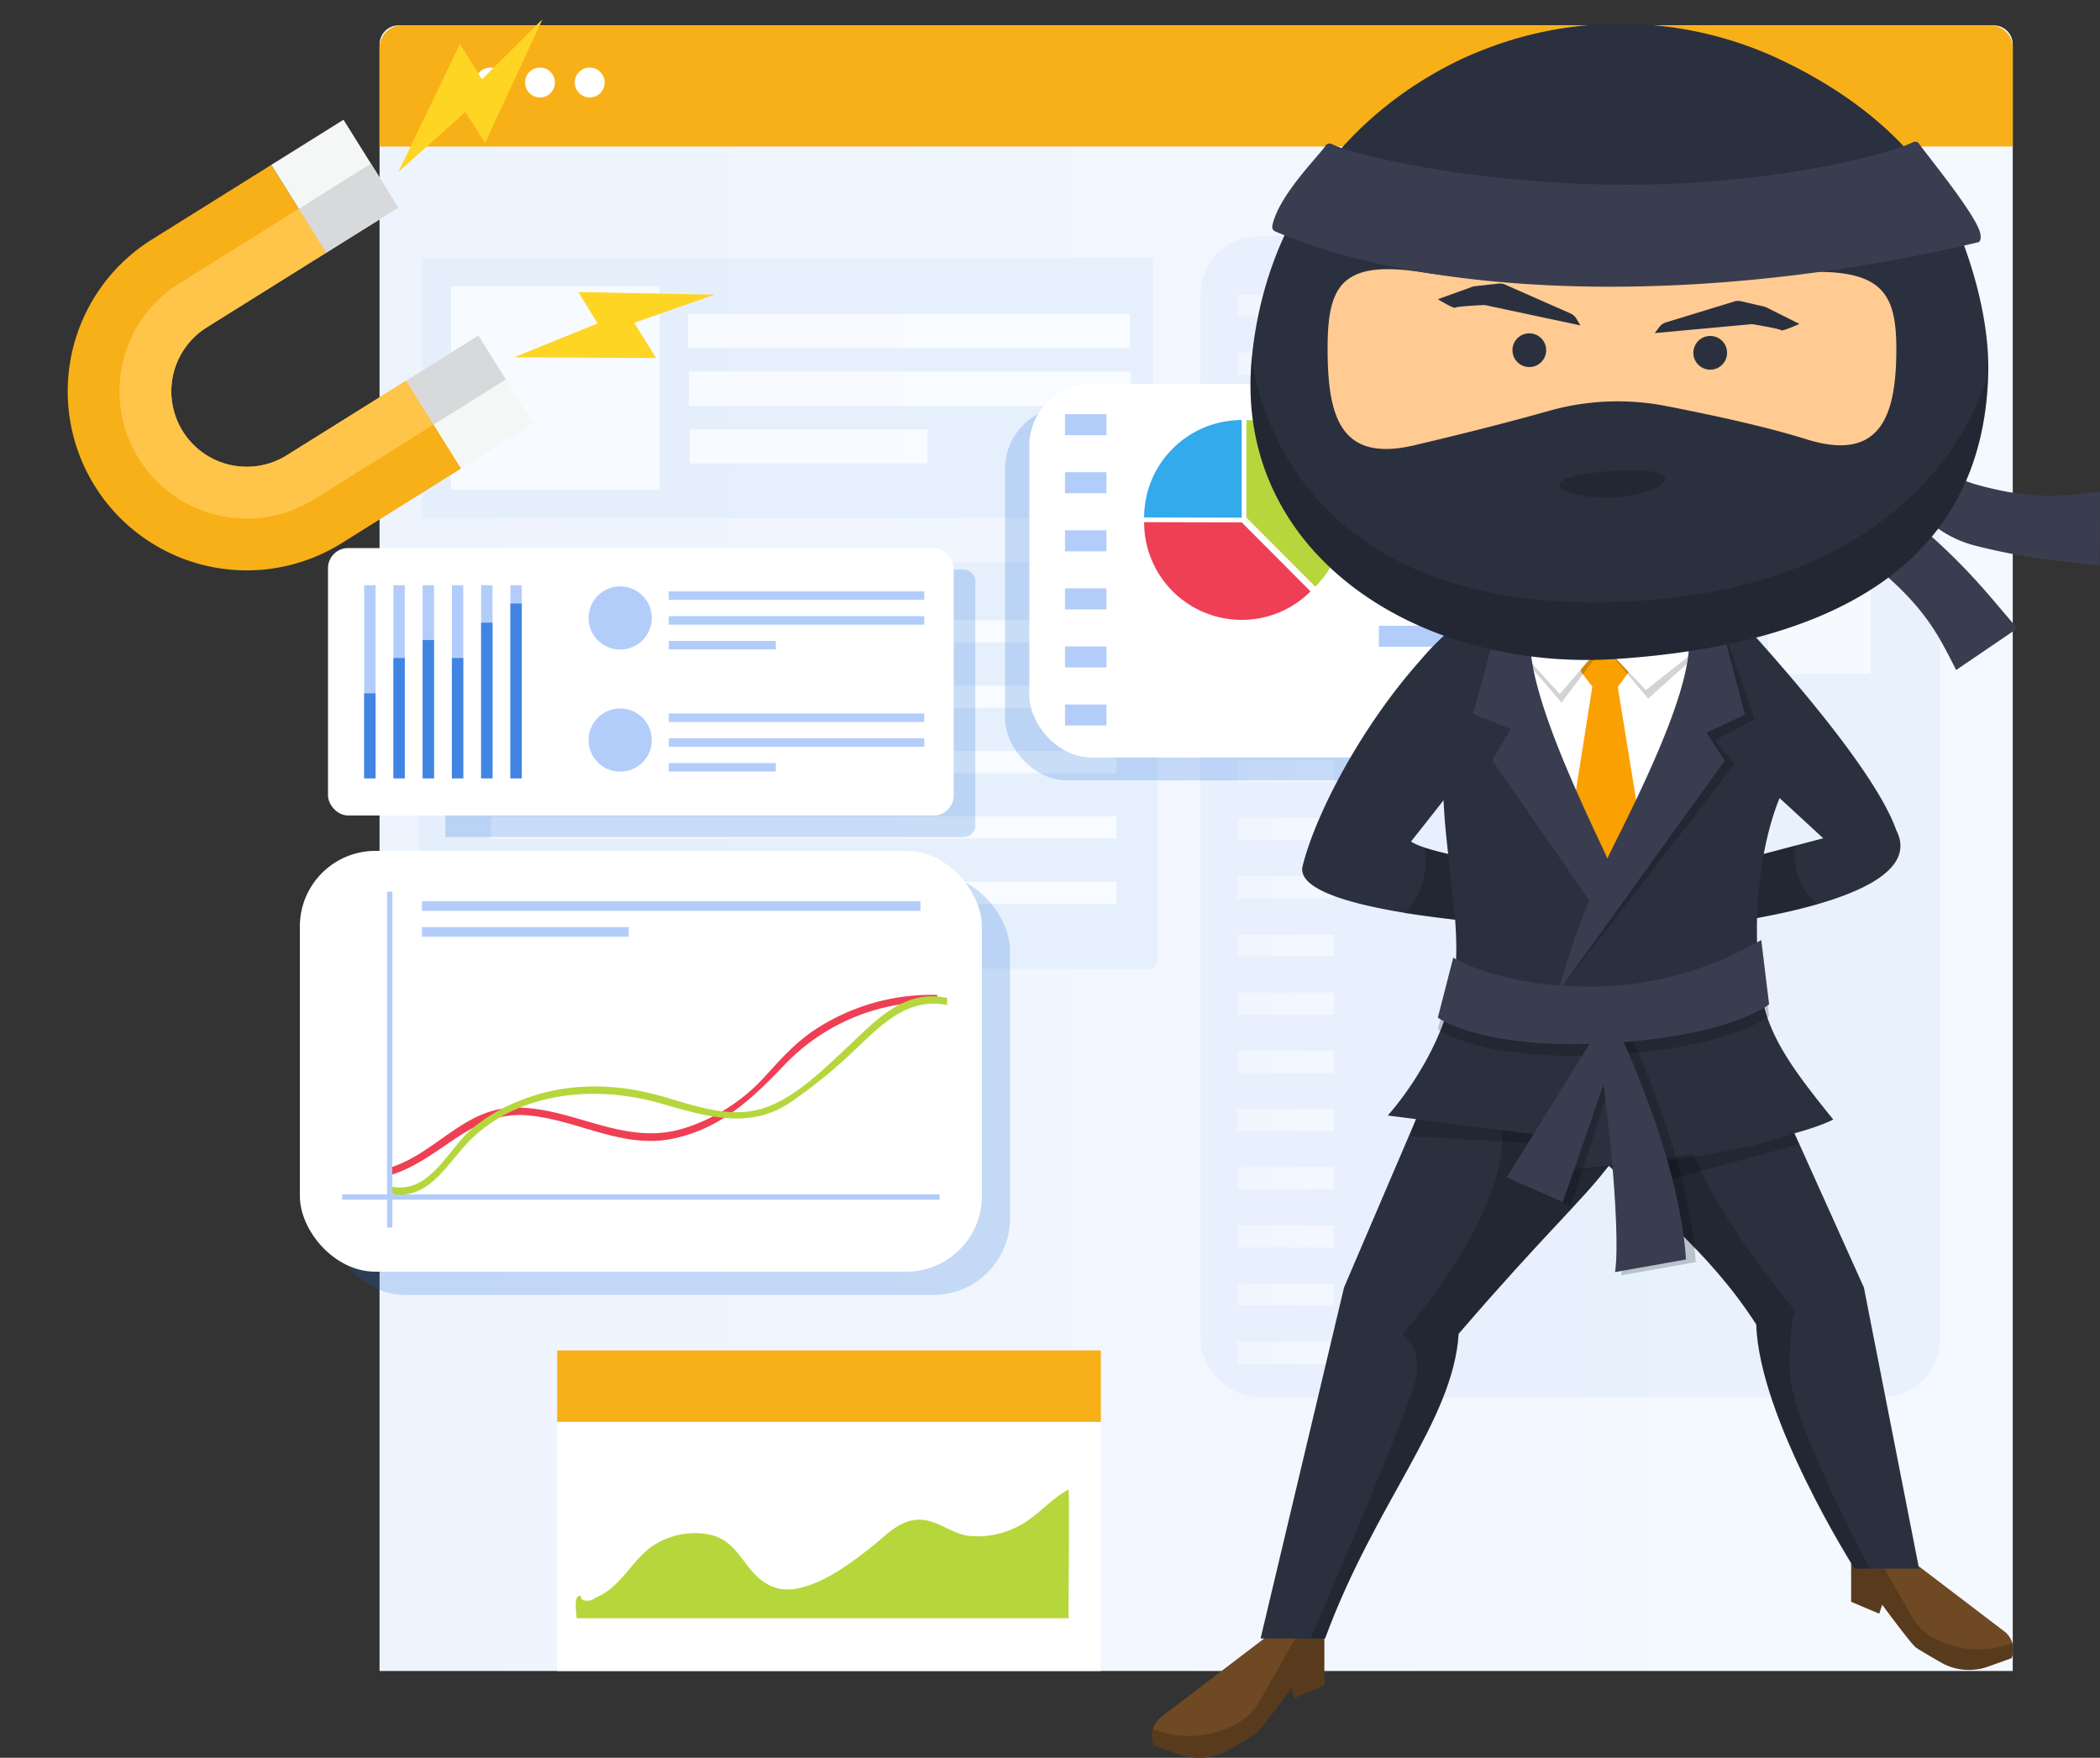 <svg xmlns="http://www.w3.org/2000/svg" xmlns:xlink="http://www.w3.org/1999/xlink" width="449.943" height="376.644" viewBox="0 0 449.943 376.644"><rect x="0" y="0" width="449.943" height="376.644" fill="#333333" stroke="none"/><defs><linearGradient id="linear-gradient" y1="0.5" x2="1" y2="0.5" gradientUnits="objectBoundingBox"><stop offset="0" stop-color="#eef4fe"></stop><stop offset="0.848" stop-color="#f4f8ff"></stop></linearGradient></defs><g id="Group_19256" data-name="Group 19256" transform="translate(-958.086 -1478.605)"><g id="Group_19250" data-name="Group 19250"><g id="Group_13087" data-name="Group 13087" transform="translate(585 -1436.005)"><g id="Group_10812" data-name="Group 10812" transform="translate(325.478 2920.046)"><g id="Group_1895" data-name="Group 1895" transform="translate(128.929 0)"><path id="Path_5785" data-name="Path 5785" d="M-2719.141,1468.616h-349.928V1120.078a4.074,4.074,0,0,1,4.074-4.074h341.78a4.074,4.074,0,0,1,4.074,4.074Z" transform="translate(3069.069 -1116.004)" fill="url(#linear-gradient)"></path><path id="Path_5786" data-name="Path 5786" d="M-2719.141,1141.971V1120.8a4.8,4.8,0,0,0-4.8-4.8h-340.328a4.8,4.8,0,0,0-4.8,4.8v21.167Z" transform="translate(3069.069 -1116.004)" fill="#f8b018"></path><path id="Path_5787" data-name="Path 5787" d="M-3027.184,1134.848a3.2,3.2,0,0,1-3.2,3.2,3.2,3.2,0,0,1-3.2-3.2,3.2,3.2,0,0,1,3.2-3.2A3.2,3.2,0,0,1-3027.184,1134.848Z" transform="translate(3054.105 -1122.602)" fill="#fff"></path><path id="Path_5788" data-name="Path 5788" d="M-3008.763,1134.848a3.2,3.2,0,0,1-3.2,3.2,3.2,3.2,0,0,1-3.2-3.2,3.2,3.2,0,0,1,3.2-3.2A3.2,3.2,0,0,1-3008.763,1134.848Z" transform="translate(3046.339 -1122.602)" fill="#fff"></path><path id="Path_5789" data-name="Path 5789" d="M-2990.341,1134.848a3.2,3.2,0,0,1-3.2,3.2,3.2,3.2,0,0,1-3.2-3.2,3.2,3.2,0,0,1,3.2-3.2A3.2,3.2,0,0,1-2990.341,1134.848Z" transform="translate(3038.572 -1122.602)" fill="#fff"></path></g><g id="Group_1896" data-name="Group 1896" transform="translate(304.819 45.194)" opacity="0.5"><rect id="Rectangle_940" data-name="Rectangle 940" width="158.457" height="248.762" rx="12.503" transform="translate(0 0)" fill="#dbeaf9"></rect><rect id="Rectangle_941" data-name="Rectangle 941" width="20.608" height="4.746" transform="translate(7.977 12.444)" fill="url(#linear-gradient)"></rect><rect id="Rectangle_942" data-name="Rectangle 942" width="21.938" height="93.937" transform="translate(34.901 20.621)" fill="#f8fbfe"></rect><rect id="Rectangle_943" data-name="Rectangle 943" width="21.938" height="171.117" transform="translate(63.819 20.621)" fill="#f8fbfe"></rect><rect id="Rectangle_944" data-name="Rectangle 944" width="21.938" height="130.564" transform="translate(63.819 20.621)" fill="#e9f3fb"></rect><rect id="Rectangle_945" data-name="Rectangle 945" width="21.938" height="110.376" transform="translate(92.737 20.621)" fill="#f8fbfe"></rect><rect id="Rectangle_946" data-name="Rectangle 946" width="21.938" height="29.225" transform="translate(92.737 20.621)" fill="#e9f3fb"></rect><rect id="Rectangle_947" data-name="Rectangle 947" width="21.938" height="73.152" transform="translate(121.656 20.621)" fill="#f8fbfe"></rect><rect id="Rectangle_948" data-name="Rectangle 948" width="21.938" height="51.033" transform="translate(121.656 20.621)" fill="#e9f3fb"></rect><rect id="Rectangle_949" data-name="Rectangle 949" width="21.938" height="52.043" transform="translate(34.901 20.621)" fill="#e9f3fb"></rect><rect id="Rectangle_950" data-name="Rectangle 950" width="20.608" height="4.746" transform="translate(7.977 24.911)" fill="url(#linear-gradient)"></rect><rect id="Rectangle_951" data-name="Rectangle 951" width="20.608" height="4.746" transform="translate(7.977 37.379)" fill="url(#linear-gradient)"></rect><rect id="Rectangle_952" data-name="Rectangle 952" width="20.608" height="4.746" transform="translate(7.977 49.847)" fill="url(#linear-gradient)"></rect><rect id="Rectangle_953" data-name="Rectangle 953" width="20.608" height="4.746" transform="translate(7.977 62.314)" fill="url(#linear-gradient)"></rect><rect id="Rectangle_954" data-name="Rectangle 954" width="20.608" height="4.746" transform="translate(7.977 74.782)" fill="url(#linear-gradient)"></rect><rect id="Rectangle_955" data-name="Rectangle 955" width="20.608" height="4.746" transform="translate(7.977 87.25)" fill="url(#linear-gradient)"></rect><rect id="Rectangle_956" data-name="Rectangle 956" width="20.608" height="4.746" transform="translate(7.977 99.718)" fill="url(#linear-gradient)"></rect><rect id="Rectangle_957" data-name="Rectangle 957" width="20.608" height="4.746" transform="translate(7.977 112.185)" fill="url(#linear-gradient)"></rect><rect id="Rectangle_958" data-name="Rectangle 958" width="20.608" height="4.746" transform="translate(7.977 124.653)" fill="url(#linear-gradient)"></rect><rect id="Rectangle_959" data-name="Rectangle 959" width="20.608" height="4.746" transform="translate(7.977 137.121)" fill="url(#linear-gradient)"></rect><rect id="Rectangle_960" data-name="Rectangle 960" width="20.608" height="4.746" transform="translate(7.977 149.589)" fill="url(#linear-gradient)"></rect><rect id="Rectangle_961" data-name="Rectangle 961" width="20.608" height="4.746" transform="translate(7.977 162.056)" fill="url(#linear-gradient)"></rect><rect id="Rectangle_962" data-name="Rectangle 962" width="20.608" height="4.746" transform="translate(7.977 174.524)" fill="url(#linear-gradient)"></rect><rect id="Rectangle_963" data-name="Rectangle 963" width="20.608" height="4.746" transform="translate(7.977 186.992)" fill="url(#linear-gradient)"></rect><rect id="Rectangle_964" data-name="Rectangle 964" width="20.608" height="4.746" transform="translate(7.977 199.46)" fill="url(#linear-gradient)"></rect><rect id="Rectangle_965" data-name="Rectangle 965" width="20.608" height="4.746" transform="translate(7.977 211.927)" fill="url(#linear-gradient)"></rect><rect id="Rectangle_966" data-name="Rectangle 966" width="20.608" height="4.746" transform="translate(7.977 224.395)" fill="url(#linear-gradient)"></rect><rect id="Rectangle_967" data-name="Rectangle 967" width="20.608" height="4.746" transform="translate(7.977 236.863)" fill="url(#linear-gradient)"></rect></g><g id="Group_1897" data-name="Group 1897" transform="translate(137.134 115.022)" opacity="0.5"><rect id="Rectangle_968" data-name="Rectangle 968" width="158.457" height="87.153" rx="1.685" fill="#dbeaf9"></rect><rect id="Rectangle_969" data-name="Rectangle 969" width="84.857" height="4.746" transform="translate(64.817 12.443)" fill="#fff"></rect><rect id="Rectangle_970" data-name="Rectangle 970" width="84.857" height="4.746" transform="translate(64.817 26.453)" fill="#fff"></rect><rect id="Rectangle_971" data-name="Rectangle 971" width="84.857" height="4.746" transform="translate(64.817 40.463)" fill="#fff"></rect><rect id="Rectangle_972" data-name="Rectangle 972" width="133.974" height="4.746" transform="translate(15.699 54.473)" fill="#fff"></rect><rect id="Rectangle_973" data-name="Rectangle 973" width="133.974" height="4.746" transform="translate(15.699 68.483)" fill="#fff"></rect><circle id="Ellipse_379" data-name="Ellipse 379" cx="19.635" cy="19.635" r="19.635" transform="translate(15.865 45.944) rotate(-81.677)" fill="#fff"></circle></g><g id="Group_1898" data-name="Group 1898" transform="translate(138.046 49.842)" opacity="0.5"><rect id="Rectangle_974" data-name="Rectangle 974" width="156.632" height="55.739" transform="translate(0 0)" fill="#dbeaf9"></rect><rect id="Rectangle_975" data-name="Rectangle 975" width="44.677" height="43.641" transform="translate(6.193 6.049)" fill="#fff"></rect><rect id="Rectangle_976" data-name="Rectangle 976" width="94.696" height="7.327" transform="translate(56.973 12.009)" fill="#fff"></rect><rect id="Rectangle_977" data-name="Rectangle 977" width="94.696" height="7.327" transform="translate(57.151 24.357)" fill="#fff"></rect><rect id="Rectangle_978" data-name="Rectangle 978" width="50.98" height="7.327" transform="translate(57.33 36.704)" fill="#fff"></rect></g><g id="Group_1908" data-name="Group 1908" transform="translate(166.988 283.919)"><rect id="Rectangle_979" data-name="Rectangle 979" width="116.488" height="68.692" transform="translate(0 0)" fill="#fff"></rect><rect id="Rectangle_980" data-name="Rectangle 980" width="116.488" height="15.311" transform="translate(0 0)" fill="#f8b018"></rect><path id="Path_5799" data-name="Path 5799" d="M-3229.62,1686.5h105.452c-.171,0,.266-25.046-.06-27.565-3.833,2.014-6.755,5.873-10.821,7.884a18.433,18.433,0,0,1-10.883,1.988c-3.431-.578-6.223-3.164-9.746-3.4-4.575-.307-7.673,3.42-10.941,5.978-4.588,3.59-10.406,7.946-16.316,8.847-3.812.581-6.889-1.125-9.259-3.994-3.07-3.717-4.638-7.094-9.844-7.809a16.31,16.31,0,0,0-11.854,2.986c-3.989,3.109-6.37,8.218-10.95,10.363-1.625.761-1.31,1.067-3.095.921-1.168-.095-.412-1.682-1.447-.777C-3230.141,1682.587-3229.62,1685.483-3229.62,1686.5Z" transform="translate(3233.775 -1629.116)" fill="#b5d73c"></path></g><rect id="Rectangle_981" data-name="Rectangle 981" width="146.128" height="90.165" rx="16.412" transform="translate(117.885 181.869)" fill="#1067db" opacity="0.2"></rect><g id="Group_1913" data-name="Group 1913" transform="translate(111.854 176.885)"><rect id="Rectangle_982" data-name="Rectangle 982" width="146.128" height="90.165" rx="16.187" transform="translate(0)" fill="#fff"></rect><g id="Group_1909" data-name="Group 1909" transform="translate(9.051 73.607)"><rect id="Rectangle_983" data-name="Rectangle 983" width="128.027" height="1.136" fill="#b3cdfa"></rect></g><rect id="Rectangle_984" data-name="Rectangle 984" width="106.809" height="2.06" transform="translate(26.16 10.789)" fill="#b3cdfa"></rect><rect id="Rectangle_985" data-name="Rectangle 985" width="44.318" height="2.06" transform="translate(26.16 16.339)" fill="#b3cdfa"></rect><g id="Group_1910" data-name="Group 1910" transform="translate(18.85 30.855)"><path id="Path_5800" data-name="Path 5800" d="M-2897.846,1513.79c10.66-3.184,17.175-13.679,29.03-12.818,10.854.788,20.542,7.392,31.675,4.978,10.39-2.253,17-8.736,24.021-16.08a43.439,43.439,0,0,1,32.418-13.137v-1.544a45.428,45.428,0,0,0-26.578,7.707c-4.105,2.8-7.2,6.334-10.524,9.976a39.084,39.084,0,0,1-17.555,11.014c-12.547,3.688-23.318-4.611-35.663-4.558-11.154.048-17.076,9.939-27.235,12.973,0,0-.545,1.775.411,1.489Z" transform="translate(2898.412 -1475.181)" fill="#ef3f54"></path></g><g id="Group_1911" data-name="Group 1911" transform="translate(18.955 31.163)"><path id="Path_5801" data-name="Path 5801" d="M-2898.23,1517.916c8.93,2.052,12.68-6.888,18.176-12.008,10.593-9.869,26.576-11.1,39.888-7.326,9.36,2.656,18.988,5.862,27.824.031a104.907,104.907,0,0,0,12.725-10.161c5.911-5.411,11.987-12.773,21.106-10.859v-1.538c-9.225-1.937-15.184,4.755-21.342,10.522-5.041,4.72-11.279,10.944-17.953,13.1-7.282,2.354-14.964-.6-21.949-2.584-10.114-2.87-20.518-2.959-30.374,1.012a36.251,36.251,0,0,0-10.314,6.105c-5.149,4.476-9.028,14.135-17.376,12.217l-.41,1.489Z" transform="translate(2898.23 -1475.713)" fill="#b5d73c"></path></g><g id="Group_1912" data-name="Group 1912" transform="translate(18.681 8.729)"><rect id="Rectangle_986" data-name="Rectangle 986" width="1.136" height="71.982" fill="#b3cdfa"></rect></g></g><rect id="Rectangle_987" data-name="Rectangle 987" width="152.721" height="80.042" rx="13.274" transform="translate(262.948 81.744)" fill="#1067db" opacity="0.2"></rect><g id="Group_1915" data-name="Group 1915" transform="translate(268.153 76.828)"><rect id="Rectangle_988" data-name="Rectangle 988" width="152.721" height="80.042" rx="13.274" transform="translate(0 0)" fill="#fff"></rect><rect id="Rectangle_989" data-name="Rectangle 989" width="8.878" height="4.505" transform="translate(7.645 6.479)" fill="#b3cdfa"></rect><rect id="Rectangle_990" data-name="Rectangle 990" width="68.226" height="4.505" transform="translate(74.887 13.697)" fill="#b3cdfa"></rect><rect id="Rectangle_991" data-name="Rectangle 991" width="68.226" height="4.505" transform="translate(74.887 26.404)" fill="#b3cdfa"></rect><rect id="Rectangle_992" data-name="Rectangle 992" width="68.226" height="4.505" transform="translate(74.887 39.112)" fill="#b3cdfa"></rect><rect id="Rectangle_993" data-name="Rectangle 993" width="39.092" height="4.505" transform="translate(74.887 51.819)" fill="#b3cdfa"></rect><rect id="Rectangle_994" data-name="Rectangle 994" width="8.878" height="4.505" transform="translate(7.645 18.921)" fill="#b3cdfa"></rect><rect id="Rectangle_995" data-name="Rectangle 995" width="8.878" height="4.505" transform="translate(7.645 31.363)" fill="#b3cdfa"></rect><rect id="Rectangle_996" data-name="Rectangle 996" width="8.878" height="4.505" transform="translate(7.645 43.805)" fill="#b3cdfa"></rect><rect id="Rectangle_997" data-name="Rectangle 997" width="8.878" height="4.505" transform="translate(7.645 56.247)" fill="#b3cdfa"></rect><rect id="Rectangle_998" data-name="Rectangle 998" width="8.878" height="4.505" transform="translate(7.645 68.689)" fill="#b3cdfa"></rect><g id="Group_1914" data-name="Group 1914" transform="translate(24.596 7.748)"><path id="Path_5802" data-name="Path 5802" d="M-2747.94,1262.233v20.9l.011.01,14.746,14.786a20.831,20.831,0,0,0,6.139-14.735c0-.021,0-.041,0-.061A20.9,20.9,0,0,0-2747.94,1262.233Z" transform="translate(2769.854 -1262.233)" fill="#b5d73c"></path><path id="Path_5803" data-name="Path 5803" d="M-2779.684,1268.335a20.831,20.831,0,0,0-6.14,14.757l20.9.05v-20.909A20.829,20.829,0,0,0-2779.684,1268.335Z" transform="translate(2785.826 -1262.233)" fill="#32aaeb"></path><path id="Path_5804" data-name="Path 5804" d="M-2764.918,1300.1h-.011l-20.9-.051c0,.013,0,.027,0,.04a20.9,20.9,0,0,0,20.9,20.9,20.832,20.832,0,0,0,14.757-6.1Z" transform="translate(2785.828 -1278.178)" fill="#ef3f54"></path></g></g><path id="Path_5805" data-name="Path 5805" d="M-3069.069,1343.308h111.081a2.49,2.49,0,0,0,2.49-2.49V1288.5a2.49,2.49,0,0,0-2.49-2.49h-111.081Z" transform="translate(3212.075 -1169.381)" fill="#1067db" opacity="0.2"></path><g id="Group_1916" data-name="Group 1916" transform="translate(117.884 112.001)"><rect id="Rectangle_999" data-name="Rectangle 999" width="134.066" height="57.299" rx="4.305" fill="#fff"></rect><rect id="Rectangle_1000" data-name="Rectangle 1000" width="2.442" height="41.383" transform="translate(7.747 7.958)" fill="#b3cdfa"></rect><rect id="Rectangle_1001" data-name="Rectangle 1001" width="2.442" height="41.383" transform="translate(14.013 7.958)" fill="#b3cdfa"></rect><rect id="Rectangle_1002" data-name="Rectangle 1002" width="2.442" height="41.383" transform="translate(20.278 7.958)" fill="#b3cdfa"></rect><rect id="Rectangle_1003" data-name="Rectangle 1003" width="2.442" height="41.383" transform="translate(26.544 7.958)" fill="#b3cdfa"></rect><rect id="Rectangle_1004" data-name="Rectangle 1004" width="2.442" height="41.383" transform="translate(32.809 7.958)" fill="#b3cdfa"></rect><rect id="Rectangle_1005" data-name="Rectangle 1005" width="2.441" height="41.383" transform="translate(39.075 7.958)" fill="#b3cdfa"></rect><rect id="Rectangle_1006" data-name="Rectangle 1006" width="2.442" height="18.217" transform="translate(7.747 31.124)" fill="#4085e2"></rect><rect id="Rectangle_1007" data-name="Rectangle 1007" width="2.442" height="25.784" transform="translate(14.013 23.557)" fill="#4085e2"></rect><rect id="Rectangle_1008" data-name="Rectangle 1008" width="2.442" height="29.631" transform="translate(20.278 19.71)" fill="#4085e2"></rect><rect id="Rectangle_1009" data-name="Rectangle 1009" width="2.442" height="25.784" transform="translate(26.544 23.557)" fill="#4085e2"></rect><rect id="Rectangle_1010" data-name="Rectangle 1010" width="2.442" height="33.35" transform="translate(32.809 15.99)" fill="#4085e2"></rect><rect id="Rectangle_1011" data-name="Rectangle 1011" width="2.441" height="37.454" transform="translate(39.075 11.886)" fill="#4085e2"></rect><path id="Path_5806" data-name="Path 5806" d="M-3002.431,1298.973a6.768,6.768,0,0,1-6.769,6.768,6.768,6.768,0,0,1-6.767-6.768,6.768,6.768,0,0,1,6.767-6.768A6.768,6.768,0,0,1-3002.431,1298.973Z" transform="translate(3071.802 -1283.995)" fill="#b3cdfa"></path><rect id="Rectangle_1012" data-name="Rectangle 1012" width="54.736" height="1.823" transform="translate(73.017 9.28)" fill="#b3cdfa"></rect><rect id="Rectangle_1013" data-name="Rectangle 1013" width="54.736" height="1.823" transform="translate(73.017 14.588)" fill="#b3cdfa"></rect><rect id="Rectangle_1014" data-name="Rectangle 1014" width="22.93" height="1.823" transform="translate(73.017 19.895)" fill="#b3cdfa"></rect><path id="Path_5807" data-name="Path 5807" d="M-3002.431,1344.208a6.768,6.768,0,0,1-6.769,6.768,6.768,6.768,0,0,1-6.767-6.768,6.768,6.768,0,0,1,6.767-6.768A6.768,6.768,0,0,1-3002.431,1344.208Z" transform="translate(3071.802 -1303.067)" fill="#b3cdfa"></path><rect id="Rectangle_1015" data-name="Rectangle 1015" width="54.736" height="1.823" transform="translate(73.017 35.444)" fill="#b3cdfa"></rect><rect id="Rectangle_1016" data-name="Rectangle 1016" width="54.736" height="1.823" transform="translate(73.017 40.751)" fill="#b3cdfa"></rect><rect id="Rectangle_1017" data-name="Rectangle 1017" width="22.93" height="1.823" transform="translate(73.017 46.059)" fill="#b3cdfa"></rect></g></g><g id="Group_13086" data-name="Group 13086" transform="matrix(0.53, 0.848, -0.848, 0.53, 486.74, 2914.61)"><g id="Group_13085" data-name="Group 13085" transform="translate(0.529 47.565)"><path id="Path_44821" data-name="Path 44821" d="M54.527,30.184a16.163,16.163,0,1,1-32.326,0V0H0V30.184a38.363,38.363,0,0,0,76.727,0V0h-22.2Z" transform="translate(0 18.236)" fill="#f8b018"></path><g id="Group_13084" data-name="Group 13084" transform="translate(0 0)"><rect id="Rectangle_4614" data-name="Rectangle 4614" width="22.2" height="18.237" fill="#f5f6f6"></rect><rect id="Rectangle_4615" data-name="Rectangle 4615" width="22.2" height="18.237" transform="translate(54.526 0)" fill="#f5f6f6"></rect></g><path id="Path_44822" data-name="Path 44822" d="M43.427,30.184a16.163,16.163,0,1,1-32.326,0V0H0V30.184a27.263,27.263,0,1,0,54.526,0V0h-11.1Z" transform="translate(11.1 18.236)" fill="#ffc54a"></path><rect id="Rectangle_4616" data-name="Rectangle 4616" width="11.1" height="18.237" transform="translate(54.527 0)" fill="#d8d9da"></rect><rect id="Rectangle_4617" data-name="Rectangle 4617" width="11.1" height="18.237" transform="translate(11.1 0)" fill="#d8d9da"></rect></g><path id="Path_44823" data-name="Path 44823" d="M0,24.463,15.948,0,11.916,17.818h8.9L4.569,43.523l3.3-18.987Z" transform="translate(58.511)" fill="#ffd524"></path><path id="Path_44824" data-name="Path 44824" d="M20.816,24.463,4.868,0,8.9,17.818H0L16.247,43.523l-3.3-18.987Z" transform="translate(0 0)" fill="#ffd524"></path></g></g><g id="Group_63" data-name="Group 63" transform="translate(1204.871 1483.705)"><path id="Path_100" data-name="Path 100" d="M1181,594.058h12.524v10.3l-6.4,2.7-.671-2.049s-6.546,8.9-7.677,9.753c-.553.415-3.179,1.952-5.712,3.412a12.808,12.808,0,0,1-10.709.966l-5.4-1.932h0a5.2,5.2,0,0,1,1.661-6.1Z" transform="translate(-1156.557 -248.347)" fill="#6e4923"></path><path id="Path_101" data-name="Path 101" d="M1174.488,612.839h0a13.07,13.07,0,0,0,5.253-5.1l7.87-13.858,5.907.282v10.3l-6.4,2.7-.671-2.049s-6.546,8.9-7.677,9.753c-.553.415-3.179,1.952-5.711,3.412a12.809,12.809,0,0,1-10.71.966l-5.4-1.932a3.941,3.941,0,0,1-.382-1.745,5.757,5.757,0,0,1,.208-1.7l2.148.7A21.334,21.334,0,0,0,1174.488,612.839Z" transform="translate(-1156.555 -248.452)" fill="#040505" opacity="0.2"></path><path id="Path_102" data-name="Path 102" d="M1262.8,583.169h-11.772v9.682l6.017,2.541.631-1.926s6.153,8.37,7.215,9.166c.52.392,2.988,1.837,5.367,3.207a12.041,12.041,0,0,0,10.067.909l5.079-1.816h0a4.884,4.884,0,0,0-1.561-5.739Z" transform="translate(-1101.187 -254.73)" fill="#6e4923"></path><path id="Path_103" data-name="Path 103" d="M1268.917,600.821h0a12.288,12.288,0,0,1-4.939-4.793l-7.4-13.027-5.553.266v9.682l6.017,2.541.631-1.925s6.153,8.37,7.215,9.166c.52.392,2.988,1.837,5.367,3.207a12.041,12.041,0,0,0,10.067.909l5.079-1.816a3.714,3.714,0,0,0,.36-1.64,5.434,5.434,0,0,0-.2-1.6l-2.018.658A20.048,20.048,0,0,1,1268.917,600.821Z" transform="translate(-1101.187 -254.828)" fill="#040505" opacity="0.2"></path><path id="Path_104" data-name="Path 104" d="M1283.6,532.595l-18.137-25.643-20.537,9.422-20.535-9.422-19.179,25.643-16.08,37.572-17.885,75.227h13.817c10.769-29.229,27.427-46.565,28.621-65.3,18.545-21.543,26.195-28.192,32.189-36.035,7.271,7.748,21.108,17.71,31.584,34.043.6,20.137,21.06,52.329,21.06,52.329h13.818l-11.826-60.266Z" transform="translate(-1147.945 -299.401)" fill="#2b303f"></path><path id="Path_105" data-name="Path 105" d="M1181.107,637.645c10.77-29.229,27.427-46.565,28.621-65.3,18.545-21.543,26.195-28.192,32.189-36.035,7.271,7.748,21.108,17.71,31.584,34.043.6,20.137,21.06,52.329,21.06,52.329h3.283s-17-31.432-17.138-42.458,1.2-12.754,1.2-12.754-19.2-22.4-23.46-38.331c-2.018-7.545-15.336-1.925-15.336-1.925l-28.431-7.042s8.1,4.65,2.259,21.125-19.265,31.089-19.265,31.089,4.517,2.949,2.79,10.043-22.453,55.216-22.453,55.216Z" transform="translate(-1143.986 -291.652)" fill="#040505" opacity="0.2"></path><path id="Path_106" data-name="Path 106" d="M1273.581,458.853c3.653,3.329-5.412.228-1.844,4.159,10.849,11.958,28.337,32.3,32.43,43.976,8.795,17.173-51.293,21.615-51.293,21.615l.749-10.721,34.891-9.19-9.347-8.606s-7.344,16.115-3.986,41.218c1.272,9.523,6.823,16.957,15.477,27.66-13.742,6.776-59.109,11.09-59.109,11.09l-1.109-7.448L1195.2,568.1s10.738-11.688,13.818-26.371c2.535-12.081-1.213-26.547-1.86-41.185,0,0-4.371,5.6-6.969,8.836,4.864,3.447,34.3,7.012,34.3,7.012l-1.256,11.59s-58.106-2.257-56.321-13.108c2.763-11.482,12.859-30.361,25.11-44.114a57.626,57.626,0,0,1,12.042-10.871c6.974-4.8,20.775-12.031,30.77-12.194C1258.385,447.472,1260.6,447.019,1273.581,458.853Z" transform="translate(-1144.65 -334.175)" fill="#2b303f"></path><path id="Path_107" data-name="Path 107" d="M1192.558,524.109l29.316,3.667,1.109,7.448s34.417-2.078,50.752-8.126a6.769,6.769,0,0,0,1.107,2.338l-27.243,7.391L1234.016,534l-11.033,1.22-1.992-5.788-29.5-1.754Z" transform="translate(-1136.085 -289.345)" fill="#040505" opacity="0.2"></path><g id="Group_54" data-name="Group 54" transform="translate(74.163 123.937)"><path id="Path_108" data-name="Path 108" d="M1231.411,455.37l16.781,3.147s4.409,7.448-2.213,19.368S1226.113,511,1226.113,511s-9.271-10.6-13.244-17.217-9.756-23.149-7.107-32.42S1222.14,454.046,1231.411,455.37Z" transform="translate(-1202.275 -454.235)" fill="#fff"></path><path id="Path_109" data-name="Path 109" d="M1222.377,461.631l2.117,1.589a1.957,1.957,0,0,1,.293,1.611l-3.474,4.746h-3.158l-3.619-4.8a2.172,2.172,0,0,1,.37-1.5l2.362-1.653Z" transform="translate(-1196.748 -449.9)" fill="#faa000"></path><path id="Path_110" data-name="Path 110" d="M1218.885,464.567l7.484,8.93,14.754-13.211-.363-3.665Z" transform="translate(-1194.19 -452.837)" fill="#262626" opacity="0.2"></path><path id="Path_111" data-name="Path 111" d="M1224.34,464.306l-7.571,10.038L1203.6,459.013l2.474-2.392Z" transform="translate(-1203.15 -452.837)" fill="#262626" opacity="0.2"></path><path id="Path_112" data-name="Path 112" d="M1223.029,465.354l4.4,27.1-7.045,12.022-7.045-11.263,4.4-27.862Z" transform="translate(-1197.443 -447.719)" fill="#faa000"></path><path id="Path_113" data-name="Path 113" d="M1218.9,464.41l6.972,7.35,15.245-12.057-.077-3.239Z" transform="translate(-1194.183 -452.929)" fill="#fff"></path><path id="Path_114" data-name="Path 114" d="M1224.505,463.243l-7.947,9.271-13.244-14.568,3.023-1.324Z" transform="translate(-1203.315 -452.837)" fill="#fff"></path></g><g id="Group_55" data-name="Group 55" transform="translate(61.285 198.844)" opacity="0.2"><path id="Path_115" data-name="Path 115" d="M1230.961,523.587c-26.689,1.347-35.765-5.5-35.765-5.5l3.3-12.847s10.671,6.644,30.986,6.192a73.286,73.286,0,0,0,35.007-9.972l1.684,13.786S1257.652,522.24,1230.961,523.587Z" transform="translate(-1195.196 -501.462)" fill="#040505"></path></g><g id="Group_56" data-name="Group 56" transform="translate(76.05 214.092)" opacity="0.2"><path id="Path_116" data-name="Path 116" d="M1225.153,511.644,1204.5,544.162l13.729,6.238,11.241-34.878S1226.23,509.182,1225.153,511.644Z" transform="translate(-1204.505 -511.076)" fill="#040505"></path></g><path id="Path_117" data-name="Path 117" d="M1216.859,509.768c2.7,11.376,6.392,46.711,4.92,56.148l15.984-2.834c-1.539-23.121-14.641-50.016-15.155-51.506Z" transform="translate(-1121.214 -297.75)" fill="#040505" opacity="0.2"></path><path id="Path_118" data-name="Path 118" d="M1211.419,536.743A169.775,169.775,0,0,1,1223,506.006c7.783-15.574,21.106-42.463,14.968-49.883l8.106.5,7.482,21.579-8.446,4.508,4.119,5.182Z" transform="translate(-1124.402 -329.192)" fill="#040505" opacity="0.2"></path><path id="Path_119" data-name="Path 119" d="M1211.419,536.743A169.775,169.775,0,0,1,1223,506.006c7.783-15.574,21.106-42.463,14.968-49.883l8.106.5,5.412,20.6-8.246,3.864,3.9,5.986Z" transform="translate(-1124.402 -329.192)" fill="#3a3d4f"></path><path id="Path_120" data-name="Path 120" d="M1230.452,512.26c-.853-2.07-1.78-4.184-2.777-6.308-7.4-15.76-20.069-42.964-13.751-50.232l-8.116.3-5.857,21.26,8.1,3.261-3.987,6.692,22.289,32.176A29.424,29.424,0,0,0,1230.452,512.26Z" transform="translate(-1131.125 -329.428)" fill="#3a3d4f"></path><g id="Group_57" data-name="Group 57" transform="translate(124.49 50.777)"><path id="Path_121" data-name="Path 121" d="M1238.16,414.158l-3.115-6.048a166.332,166.332,0,0,1,28.05,4.06c4.035.942,16.324,3.8,19.692,13.882,1.8,5.385.414,10.906-.814,15.779-1.37,5.448-2.07,8.927-.225,11.288l.006.008c1.424,1.813,4.39,2.688,7.309,3.428,11.26,2.861,17.355,1.884,24.65,1l-.063,15.863c-7.336-.934-15.014-1.3-26.674-4.267a24.088,24.088,0,0,1-12.4-7.735l-.019-.025c-4.592-5.875-3.646-13.089-2.129-19.122,1.028-4.079,1.875-7.894,1-10.909C1271.183,423.6,1247.087,414.678,1238.16,414.158Z" transform="translate(-1235.045 -408.11)" fill="#3a3d4f"></path></g><g id="Group_58" data-name="Group 58" transform="translate(87.369 100.075)"><path id="Path_122" data-name="Path 122" d="M1218.4,439.191l-6.755.8a166.521,166.521,0,0,0,19.044,20.989c3.037,2.82,12.276,11.412,22.518,8.57,5.472-1.516,9.274-5.753,12.629-9.493,3.751-4.184,6.244-6.708,9.234-6.5l.009,0c2.3.167,4.684,2.136,6.928,4.143,8.667,7.739,11.263,13.339,14.6,19.882l13.119-8.919c-4.874-5.559-9.472-11.721-18.447-19.734a24.1,24.1,0,0,0-13.342-5.954l-.032,0c-7.439-.523-12.892,4.294-17.046,8.924-2.809,3.133-5.5,5.967-8.486,6.927C1244.683,461.3,1223.816,446.3,1218.4,439.191Z" transform="translate(-1211.641 -439.191)" fill="#3a3d4f"></path></g><g id="Group_59" data-name="Group 59" transform="translate(21.144)"><path id="Path_123" data-name="Path 123" d="M1327.96,450.686c-.915,42.363-35.036,58.529-79.624,61.5-42.622,2.841-82.458-22.74-78.124-64.894,3.033-29.476,20.075-51.523,44.07-63.246,1.38-.674,2.987-1.372,4.742-2.081a80.265,80.265,0,0,1,63.6,1.435c.379.175.746.346,1.1.514,16.786,8,30.71,19.793,37.3,35.254C1325.392,429.435,1328.167,441.114,1327.96,450.686Z" transform="translate(-1169.888 -376.096)" fill="#2b303f"></path><path id="Path_124" data-name="Path 124" d="M1170.212,420.984c-4.335,42.154,35.5,67.735,78.124,64.894,44.589-2.972,78.709-19.138,79.624-61.5,0,0-10.254,48.151-82.115,49.347S1170.212,420.984,1170.212,420.984Z" transform="translate(-1169.888 -349.787)" fill="#040505" opacity="0.2"></path><path id="Path_125" data-name="Path 125" d="M1223.026,442.2c11.774-.569,18.11-6.936-.33-5.621S1211.9,442.741,1223.026,442.2Z" transform="translate(-1145.453 -340.75)" fill="#040505" opacity="0.2"></path><path id="Path_126" data-name="Path 126" d="M1198.788,447c12.76-2.987,22.405-5.543,29.078-7.426a54.041,54.041,0,0,1,24.874-1.018c9.229,1.784,21.336,4.365,30.015,7.1,15.944,5.03,19.265-4.912,19.4-18.47s-2.961-19.16-25.544-16.857c-20.172,2.057-51.066,3.313-76.528-.5-17.587-2.636-19.913,3.715-19.771,17.528S1183.342,450.613,1198.788,447Z" transform="translate(-1163.784 -356.67)" fill="#ffcb92"></path><circle id="Ellipse_1" data-name="Ellipse 1" cx="3.613" cy="3.613" r="3.613" transform="translate(94.889 66.885)" fill="#2b303f"></circle><circle id="Ellipse_2" data-name="Ellipse 2" cx="3.613" cy="3.613" r="3.613" transform="translate(56.127 66.323)" fill="#2b303f"></circle><path id="Path_127" data-name="Path 127" d="M1172.842,410.066a1.053,1.053,0,0,0,.585,1.175c33.353,14.185,90.906,16.481,150.766,2.316.42-.308.508-.939.359-1.783-.672-3.807-11.48-16.922-13.157-19.335a.955.955,0,0,0-1.21-.33c-6.183,3.029-32.333,9.51-63.95,9.139-31.886-.374-56.716-6.613-60.708-8.744a1.026,1.026,0,0,0-1.343.484C1182.429,395.467,1174.094,403.742,1172.842,410.066Z" transform="translate(-1168.168 -366.767)" fill="#3a3d4f"></path></g><path id="Path_128" data-name="Path 128" d="M1224.5,420.428l20.521-1.889a2.67,2.67,0,0,1,.711.027c1.272.216,5.594.968,5.818,1.248.263.331,3.934-1.355,3.934-1.355l-6.979-3.494a2.812,2.812,0,0,0-.614-.221l-4.912-1.142a2.773,2.773,0,0,0-1.44.049l-14.643,4.482a2.78,2.78,0,0,0-1.4.979Z" transform="translate(-1116.735 -354.156)" fill="#2b303f"></path><path id="Path_129" data-name="Path 129" d="M1225.73,420.158l-20.156-4.3a2.712,2.712,0,0,0-.708-.057c-1.289.063-5.669.3-5.926.554-.3.3-3.745-1.81-3.745-1.81l7.342-2.646a2.725,2.725,0,0,1,.636-.147l5.012-.554a2.76,2.76,0,0,1,1.425.219l14.012,6.178a2.768,2.768,0,0,1,1.275,1.137Z" transform="translate(-1133.91 -355.531)" fill="#2b303f"></path><path id="Path_130" data-name="Path 130" d="M1216.18,511.053c2.568,10.822,6.081,44.438,4.682,53.415l15.206-2.7c-1.462-21.995-13.929-47.582-14.416-49Z" transform="translate(-1121.612 -296.997)" fill="#3a3d4f"></path><g id="Group_60" data-name="Group 60" transform="translate(129.686 176.077)"><path id="Path_131" data-name="Path 131" d="M1246.579,487.108l-6.827,1.8a87.363,87.363,0,0,0-1.432,13.732c4.322-.79,8.817-1.773,12.993-2.979C1245.046,494.872,1246.579,487.108,1246.579,487.108Z" transform="translate(-1238.321 -487.108)" fill="#040505" opacity="0.2"></path></g><path id="Path_132" data-name="Path 132" d="M1200.034,488.75l1.491,14.086-10.816-1.375a16.262,16.262,0,0,0,4.286-14.081C1197.451,488.173,1200.034,488.75,1200.034,488.75Z" transform="translate(-1136.541 -310.872)" fill="#040505" opacity="0.2"></path><g id="Group_61" data-name="Group 61" transform="translate(76.05 213.885)"><path id="Path_133" data-name="Path 133" d="M1224.8,511.535l-20.3,32.7,12,5.325,11.969-34.493S1225.9,509.084,1224.8,511.535Z" transform="translate(-1204.505 -510.946)" fill="#3a3d4f"></path></g><g id="Group_62" data-name="Group 62" transform="translate(61.285 196.318)"><path id="Path_134" data-name="Path 134" d="M1230.961,522c-26.689,1.345-35.765-5.5-35.765-5.5l3.3-12.849s10.671,6.646,30.986,6.194a73.278,73.278,0,0,0,35.007-9.973l1.684,13.786S1257.652,520.65,1230.961,522Z" transform="translate(-1195.196 -499.87)" fill="#3a3d4f"></path></g></g></g></g></svg>
